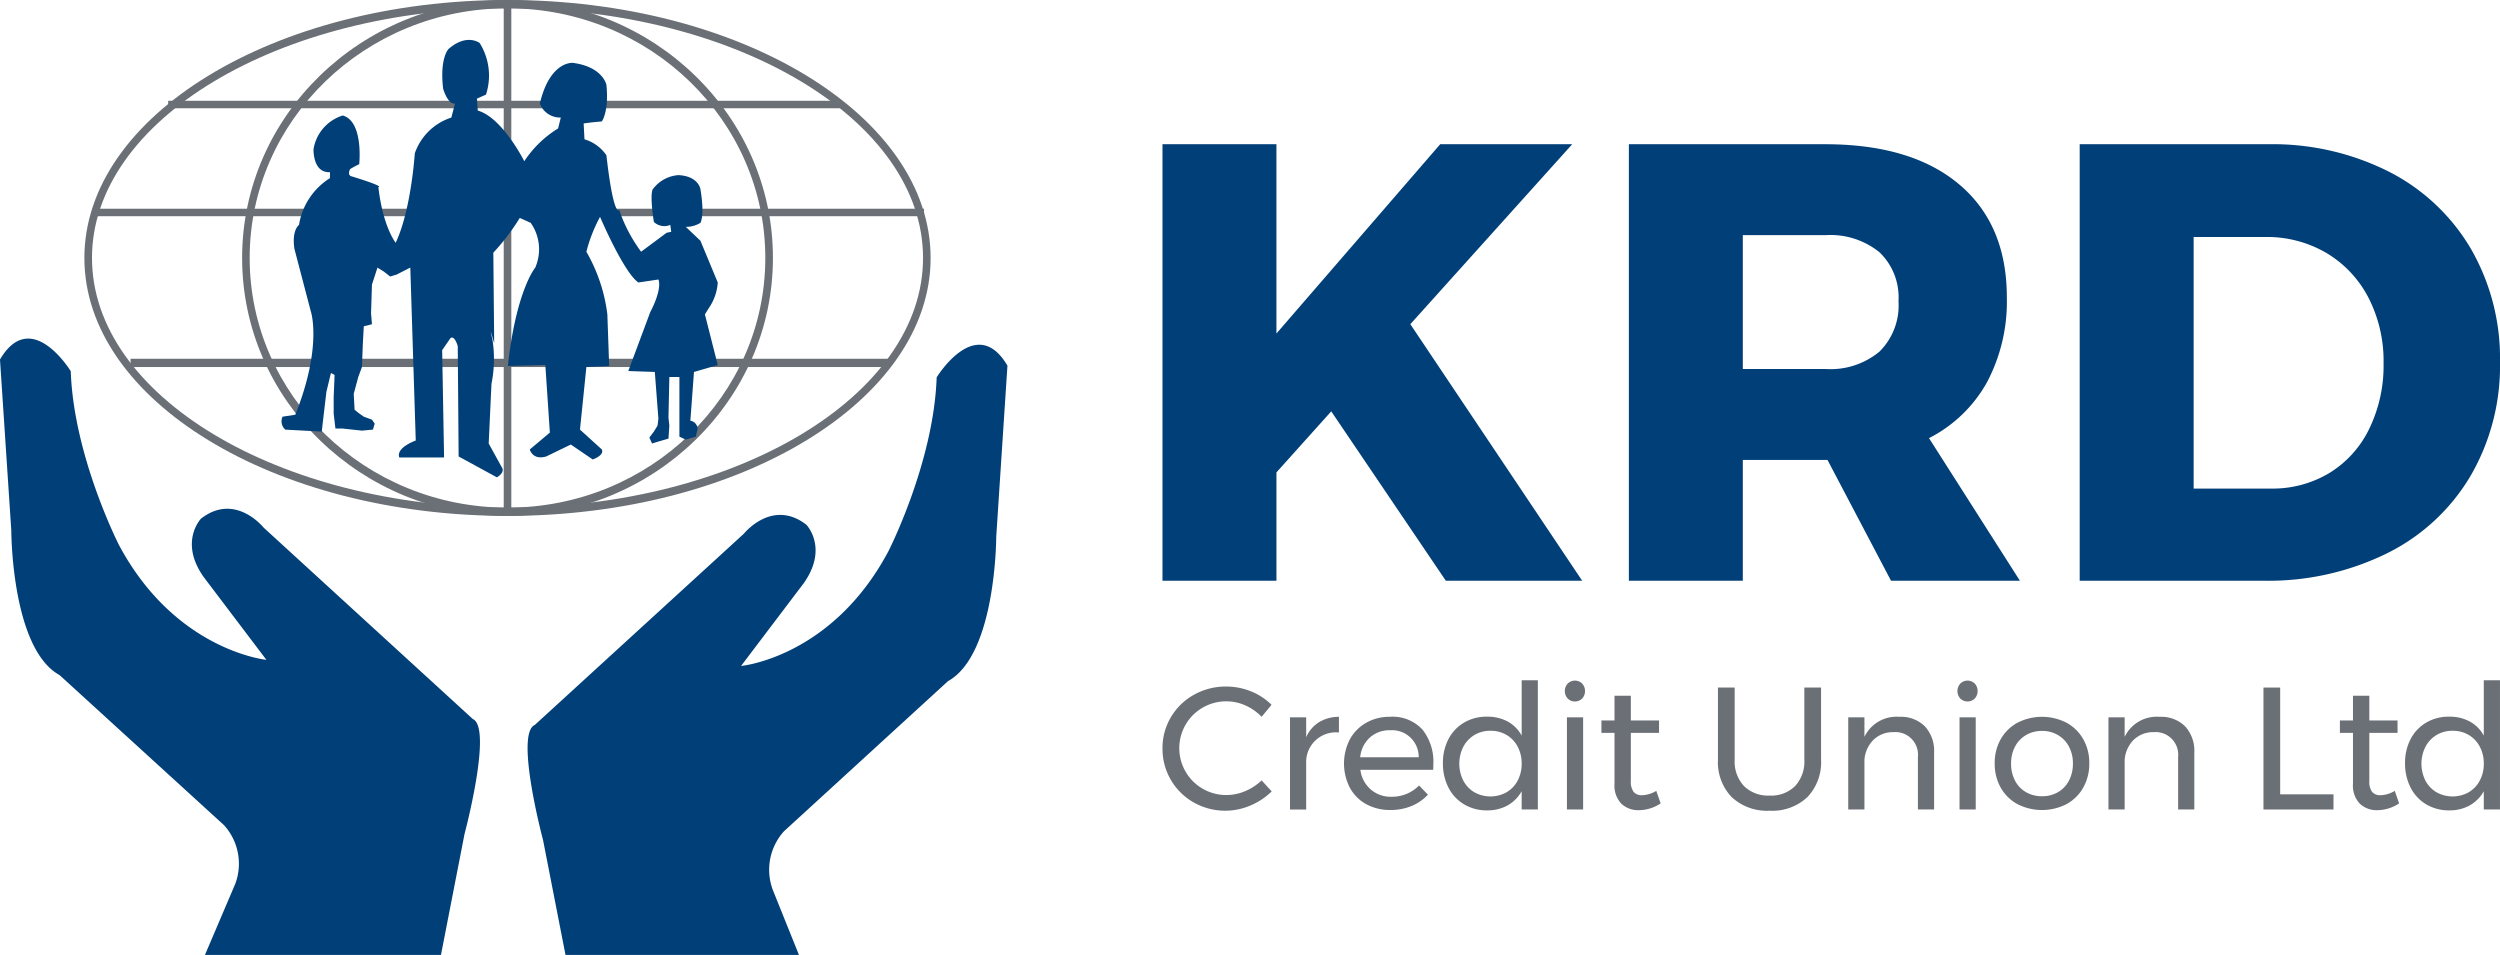 <svg xmlns="http://www.w3.org/2000/svg" width="222.911" height="85.146" viewBox="0 0 222.911 85.146"><title>logo</title><g><g><g><path d="M171.768,52.857h-12.158L149.394,37.755l-4.886,5.441v9.661H134.347V13.937h10.16V30.815l14.602-16.878h11.77L156.446,29.983Z" transform="translate(-30.695 -1.077)" fill="#013f78"></path><path d="M199.307,52.857,193.642,42.086H186.092V52.857H175.932V13.937H193.421q7.716,0,11.965,3.582,4.247,3.58,4.247,10.075a15.355,15.355,0,0,1-1.776,7.579A12.284,12.284,0,0,1,202.693,40.143l8.105,12.714ZM186.092,33.98h7.385a6.84,6.84,0,0,0,4.802-1.554,5.796,5.796,0,0,0,1.695-4.497,5.562,5.562,0,0,0-1.695-4.357,6.926,6.926,0,0,0-4.802-1.527H186.092Z" transform="translate(-30.695 -1.077)" fill="#013f78"></path><path d="M243.696,16.381a17.909,17.909,0,0,1,7.302,6.857,19.558,19.558,0,0,1,2.608,10.131,19.519,19.519,0,0,1-2.637,10.16,17.838,17.838,0,0,1-7.44,6.886,23.975,23.975,0,0,1-11.019,2.442H216.129V13.937h16.767A23.055,23.055,0,0,1,243.696,16.381Zm-5.303,26.871a9.426,9.426,0,0,0,3.554-3.941,12.876,12.876,0,0,0,1.277-5.83,12.347,12.347,0,0,0-1.36-5.886,9.96,9.96,0,0,0-3.748-3.97,10.466,10.466,0,0,0-5.441-1.416h-6.385V44.64h6.886A9.818,9.818,0,0,0,238.393,43.252Z" transform="translate(-30.695 -1.077)" fill="#013f78"></path></g><g><path d="M141.74,63.976a4.187,4.187,0,0,0-5.326,1.707,4.178,4.178,0,0,0,3.634,6.282,4.273,4.273,0,0,0,1.678-.348,4.87,4.87,0,0,0,1.46-.956l.9.98a6.05,6.05,0,0,1-1.91,1.264,5.699,5.699,0,0,1-5.047-.279,5.482,5.482,0,0,1-2.781-4.822,5.355,5.355,0,0,1,.755-2.788,5.434,5.434,0,0,1,2.057-1.995,5.784,5.784,0,0,1,2.873-.729,5.845,5.845,0,0,1,2.197.426,5.433,5.433,0,0,1,1.841,1.205l-.885,1.07A4.51,4.51,0,0,0,141.74,63.976Z" transform="translate(-30.695 -1.077)" fill="#6b7077"></path><path d="M148.31,65.467a3.41,3.41,0,0,1,1.771-.475v1.399a2.643,2.643,0,0,0-2.921,2.531v4.334h-1.444V65.039h1.444V66.809A2.978,2.978,0,0,1,148.31,65.467Z" transform="translate(-30.695 -1.077)" fill="#6b7077"></path><path d="M157.518,66.118a4.613,4.613,0,0,1,.98,3.129c0,.207-.005.363-.016.466H151.991a2.787,2.787,0,0,0,.923,1.754,2.734,2.734,0,0,0,1.856.653,3.444,3.444,0,0,0,1.359-.265,3.234,3.234,0,0,0,1.096-.744l.791.822a4.138,4.138,0,0,1-1.458,1.01,4.882,4.882,0,0,1-1.896.357,4.376,4.376,0,0,1-2.151-.521,3.652,3.652,0,0,1-1.458-1.468,4.721,4.721,0,0,1,0-4.31,3.793,3.793,0,0,1,1.451-1.475,4.191,4.191,0,0,1,2.128-.537A3.616,3.616,0,0,1,157.518,66.118Zm-.325,2.478a2.38,2.38,0,0,0-2.547-2.407,2.606,2.606,0,0,0-1.81.651,2.737,2.737,0,0,0-.862,1.756Z" transform="translate(-30.695 -1.077)" fill="#6b7077"></path><path d="M167.817,61.732V73.255h-1.444V71.624a3.268,3.268,0,0,1-1.252,1.266,3.659,3.659,0,0,1-1.825.443,3.918,3.918,0,0,1-2.057-.537,3.66,3.66,0,0,1-1.39-1.489,4.651,4.651,0,0,1-.497-2.182,4.525,4.525,0,0,1,.497-2.151,3.648,3.648,0,0,1,1.39-1.468,3.934,3.934,0,0,1,2.043-.528,3.778,3.778,0,0,1,1.849.435,3.095,3.095,0,0,1,1.243,1.257V61.732Zm-2.788,9.985a2.632,2.632,0,0,0,.987-1.039,3.147,3.147,0,0,0,.357-1.507,3.19,3.19,0,0,0-.357-1.522,2.632,2.632,0,0,0-.987-1.039,2.763,2.763,0,0,0-1.437-.374,2.717,2.717,0,0,0-1.437.381,2.676,2.676,0,0,0-.985,1.049,3.354,3.354,0,0,0,0,3.013,2.615,2.615,0,0,0,.985,1.039,2.949,2.949,0,0,0,2.873,0Z" transform="translate(-30.695 -1.077)" fill="#6b7077"></path><path d="M171.768,62.026a1.001,1.001,0,0,1,0,1.337.92.92,0,0,1-1.288,0,.996.996,0,0,1,0-1.337.92.92,0,0,1,1.288,0Zm-1.359,3.013h1.444v8.216h-1.444Z" transform="translate(-30.695 -1.077)" fill="#6b7077"></path><path d="M178.765,72.71a3.532,3.532,0,0,1-1.925.606,2.186,2.186,0,0,1-1.584-.582,2.336,2.336,0,0,1-.606-1.761V66.421h-1.165V65.318h1.165V63.114h1.458V65.318h2.516V66.421h-2.516v4.287a1.522,1.522,0,0,0,.249.978.92.92,0,0,0,.746.296,2.596,2.596,0,0,0,1.273-.388Z" transform="translate(-30.695 -1.077)" fill="#6b7077"></path><path d="M186.197,71.167a3.06,3.06,0,0,0,2.289.845,3.014,3.014,0,0,0,2.268-.845,3.232,3.232,0,0,0,.824-2.355v-6.429h1.491v6.429a4.494,4.494,0,0,1-1.219,3.34,4.563,4.563,0,0,1-3.363,1.212,4.611,4.611,0,0,1-3.385-1.212,4.477,4.477,0,0,1-1.226-3.34v-6.429H185.366v6.429A3.213,3.213,0,0,0,186.197,71.167Z" transform="translate(-30.695 -1.077)" fill="#6b7077"></path><path d="M202.324,65.839a3.215,3.215,0,0,1,.824,2.337v5.079h-1.444V68.565a2.018,2.018,0,0,0-2.191-2.206,2.475,2.475,0,0,0-1.792.706,2.784,2.784,0,0,0-.785,1.794v4.395h-1.444V65.039h1.444v1.74a3.175,3.175,0,0,1,3.122-1.787A3.018,3.018,0,0,1,202.324,65.839Z" transform="translate(-30.695 -1.077)" fill="#6b7077"></path><path d="M206.774,62.026a1.001,1.001,0,0,1,0,1.337.92.92,0,0,1-1.288,0,.996.996,0,0,1,0-1.337.92.92,0,0,1,1.288,0ZM205.415,65.039h1.444v8.216h-1.444Z" transform="translate(-30.695 -1.077)" fill="#6b7077"></path><path d="M214.957,65.521a3.791,3.791,0,0,1,1.491,1.468,4.258,4.258,0,0,1,.537,2.15,4.307,4.307,0,0,1-.537,2.159,3.79,3.79,0,0,1-1.491,1.477,4.805,4.805,0,0,1-4.379,0,3.803,3.803,0,0,1-1.491-1.468,4.302,4.302,0,0,1-.535-2.168,4.257,4.257,0,0,1,.535-2.15,3.791,3.791,0,0,1,1.491-1.468,4.79,4.79,0,0,1,4.379,0Zm-3.617,1.101a2.575,2.575,0,0,0-.98,1.034,3.159,3.159,0,0,0-.348,1.498,3.24,3.24,0,0,0,.348,1.522,2.513,2.513,0,0,0,.98,1.032,2.811,2.811,0,0,0,1.437.365,2.779,2.779,0,0,0,1.42-.365,2.509,2.509,0,0,0,.978-1.032,3.219,3.219,0,0,0,.35-1.522,3.139,3.139,0,0,0-.35-1.498,2.57,2.57,0,0,0-.978-1.034,2.731,2.731,0,0,0-1.42-.372A2.762,2.762,0,0,0,211.34,66.622Z" transform="translate(-30.695 -1.077)" fill="#6b7077"></path><path d="M225.526,65.839a3.215,3.215,0,0,1,.824,2.337v5.079h-1.444V68.565a2.018,2.018,0,0,0-2.191-2.206,2.475,2.475,0,0,0-1.792.706,2.784,2.784,0,0,0-.785,1.794v4.395h-1.444V65.039h1.444v1.74a3.175,3.175,0,0,1,3.122-1.787A3.018,3.018,0,0,1,225.526,65.839Z" transform="translate(-30.695 -1.077)" fill="#6b7077"></path><path d="M232.515,62.383h1.491v9.52h4.753v1.351h-6.244Z" transform="translate(-30.695 -1.077)" fill="#6b7077"></path><path d="M244.611,72.71a3.532,3.532,0,0,1-1.925.606,2.186,2.186,0,0,1-1.584-.582,2.336,2.336,0,0,1-.606-1.761V66.421h-1.165V65.318H240.497V63.114h1.458V65.318h2.516V66.421h-2.516v4.287a1.522,1.522,0,0,0,.249.978.92.92,0,0,0,.746.296,2.596,2.596,0,0,0,1.273-.388Z" transform="translate(-30.695 -1.077)" fill="#6b7077"></path><path d="M253.605,61.732V73.255h-1.444V71.624a3.281,3.281,0,0,1-1.252,1.266,3.659,3.659,0,0,1-1.825.443,3.918,3.918,0,0,1-2.057-.537,3.66,3.66,0,0,1-1.39-1.489,4.651,4.651,0,0,1-.497-2.182,4.525,4.525,0,0,1,.497-2.151,3.648,3.648,0,0,1,1.39-1.468,3.934,3.934,0,0,1,2.043-.528,3.766,3.766,0,0,1,1.847.435,3.088,3.088,0,0,1,1.244,1.257V61.732Zm-2.788,9.985a2.628,2.628,0,0,0,.985-1.039,3.127,3.127,0,0,0,.359-1.507,3.17,3.17,0,0,0-.359-1.522,2.628,2.628,0,0,0-.985-1.039,2.763,2.763,0,0,0-1.437-.374,2.717,2.717,0,0,0-1.437.381,2.676,2.676,0,0,0-.985,1.049,3.354,3.354,0,0,0,0,3.013,2.615,2.615,0,0,0,.985,1.039,2.949,2.949,0,0,0,2.873,0Z" transform="translate(-30.695 -1.077)" fill="#6b7077"></path></g></g><g><g><path d="M38.219,24.077c0,12.683,16.925,23.001,37.728,23.001,20.804,0,37.726-10.318,37.726-23.001,0-12.681-16.922-23-37.726-23C55.143,1.077,38.219,11.396,38.219,24.077Zm.679,0c0-12.275,16.623-22.262,37.049-22.262,20.426,0,37.05,9.987,37.05,22.262,0,12.276-16.624,22.264-37.05,22.264C55.521,46.341,38.898,36.353,38.898,24.077Z" transform="translate(-30.695 -1.077)" fill="#6b7077"></path><path d="M52.283,24.077c0,12.683,10.613,23.001,23.665,23.001,13.049,0,23.666-10.318,23.666-23.001,0-12.681-10.617-23-23.666-23C62.896,1.077,52.283,11.396,52.283,24.077Zm.674,0C52.957,11.802,63.27,1.815,75.947,1.815c12.674,0,22.986,9.987,22.986,22.262,0,12.276-10.312,22.264-22.986,22.264C63.27,46.341,52.957,36.353,52.957,24.077Z" transform="translate(-30.695 -1.077)" fill="#6b7077"></path><rect x="8.243" y="18.611" width="74.147" height="0.667" fill="#6b7077"></rect><rect x="14.996" y="8.986" width="59.892" height="0.667" fill="#6b7077"></rect><rect x="11.64" y="31.988" width="67.62" height="0.738" fill="#6b7077"></rect><rect x="44.914" y="0.37" width="0.677" height="45.264" fill="#6b7077"></rect><path d="M59.382,39.559l-3.248-.174a.981.981,0,0,1-.242-1.156l1.135-.173c2.441-6.117,1.382-9.215,1.382-9.215l-1.465-5.585c-.246-1.685.413-2.126.413-2.126a6.05,6.05,0,0,1,2.759-4.172v-.531c-1.54.09-1.466-2.037-1.466-2.037a3.767,3.767,0,0,1,2.608-3.015c1.876.53,1.466,4.345,1.466,4.345a6.677,6.677,0,0,0-.818.441c-.241.53.085.622.085.622,3.172.973,2.441.973,2.441.973.404,3.547,1.543,4.969,1.543,4.969,1.386-2.924,1.705-7.975,1.705-7.975a5.106,5.106,0,0,1,3.258-3.19l.327-1.247c-.656.091-1.059-1.33-1.059-1.33-.321-2.75.486-3.539.486-3.539C72.32,4.022,73.462,4.91,73.462,4.91a5.464,5.464,0,0,1,.564,4.603l-.807.358.076,1.064c2.197.624,4.147,4.518,4.147,4.518a9.65,9.65,0,0,1,3.014-2.922l.243-.973a1.931,1.931,0,0,1-1.868-1.247c.89-3.806,2.929-3.63,2.929-3.63,2.682.346,3.005,1.952,3.005,1.952.245,2.391-.407,3.272-.407,3.272-1.138.093-1.622.183-1.622.183l.074,1.412a3.593,3.593,0,0,1,1.955,1.422c.648,5.666,1.142,4.877,1.142,4.877a13.553,13.553,0,0,0,1.952,3.722l2.273-1.688.413-.091L90.461,21.13a1.351,1.351,0,0,1-1.464-.266c-.403-2.657-.084-2.926-.084-2.926a3.104,3.104,0,0,1,2.28-1.246c1.786.092,1.955,1.246,1.955,1.246.399,2.394,0,3.009,0,3.009a2.443,2.443,0,0,1-1.306.357l1.306,1.238,1.545,3.722a4.527,4.527,0,0,1-.813,2.309l-.333.535,1.146,4.518-2.12.616-.322,4.347a.778.778,0,0,1,.648.704l-.158.717-.899.266-.569-.266V34.692H90.377l-.078,3.63.078.706-.078,1.157-.9.262-.564.176-.241-.533.403-.531.327-.53.076-.616-.319-4.171-2.365-.082,1.952-5.236c1.145-2.218.731-2.925.731-2.925l-1.782.265c-1.303-.88-3.42-5.85-3.42-5.85a13.674,13.674,0,0,0-1.219,3.109A14.782,14.782,0,0,1,84.85,29.108l.161,4.602-2.032.092-.57,5.582,1.95,1.77c.242.533-.815.89-.815.89l-1.952-1.33-2.196,1.064c-1.219.357-1.463-.624-1.463-.624l1.79-1.504-.403-6.024L75.979,33.71c.732-6.741,2.443-8.774,2.443-8.774a4.1,4.1,0,0,0-.407-3.989l-.974-.44a19.442,19.442,0,0,1-2.359,3.1l.077,8.067s-.564-1.952-.16-.358a11.241,11.241,0,0,1-.082,3.987L74.269,40.623l1.223,2.218c.166.439-.492.797-.492.797L71.588,41.778l-.078-9.839c-.327-1.062-.656-.705-.656-.705l-.734,1.064.17,9.57H66.299C65.975,40.982,67.765,40.356,67.765,40.356l-.486-15.42-1.221.623-.573.174-.563-.44-.571-.357-.491,1.514-.081,2.565.081.972-.729.183-.086,1.597L62.968,33.802l-.328.89-.405,1.501.077,1.42.328.267.49.348.729.269.247.354-.159.532-.979.091-1.709-.184h-.654l-.158-1.327V36.46l.082-1.951-.325-.176-.407,1.687Z" transform="translate(-30.695 -1.077)" fill="#013f78"></path></g><path d="M36.006,61.271,50.672,74.655a5.12,5.12,0,0,1,.999,5.233l-2.702,6.335H70.013l2.099-10.772s2.526-9.476.74-10.263L54.188,48.109s-2.526-3.156-5.57-.787c0,0-1.999,2.077.259,5.233L54.447,59.91s-8.096-.796-13.139-10.228c0,0-4.044-7.903-4.303-15.505,0,0-3.525-5.781-6.311-1.043l1.009,15.257S31.703,58.902,36.006,61.271Z" transform="translate(-30.695 -1.077)" fill="#013f78"></path><path d="M81.118,86.223h20.815l-2.331-5.796a5.121,5.121,0,0,1,.999-5.233L115.221,61.811c4.303-2.369,4.303-12.88,4.303-12.88l.999-15.249c-2.785-4.738-6.311,1.043-6.311,1.043-.259,7.602-4.303,15.505-4.303,15.505C104.867,59.707,96.77,60.458,96.77,60.458l5.57-7.355c2.258-3.156.259-5.233.259-5.233-3.044-2.369-5.57.787-5.57.787L78.376,65.718c-1.786.787.74,10.263.74,10.263Z" transform="translate(-30.695 -1.077)" fill="#013f78"></path></g></g></svg>